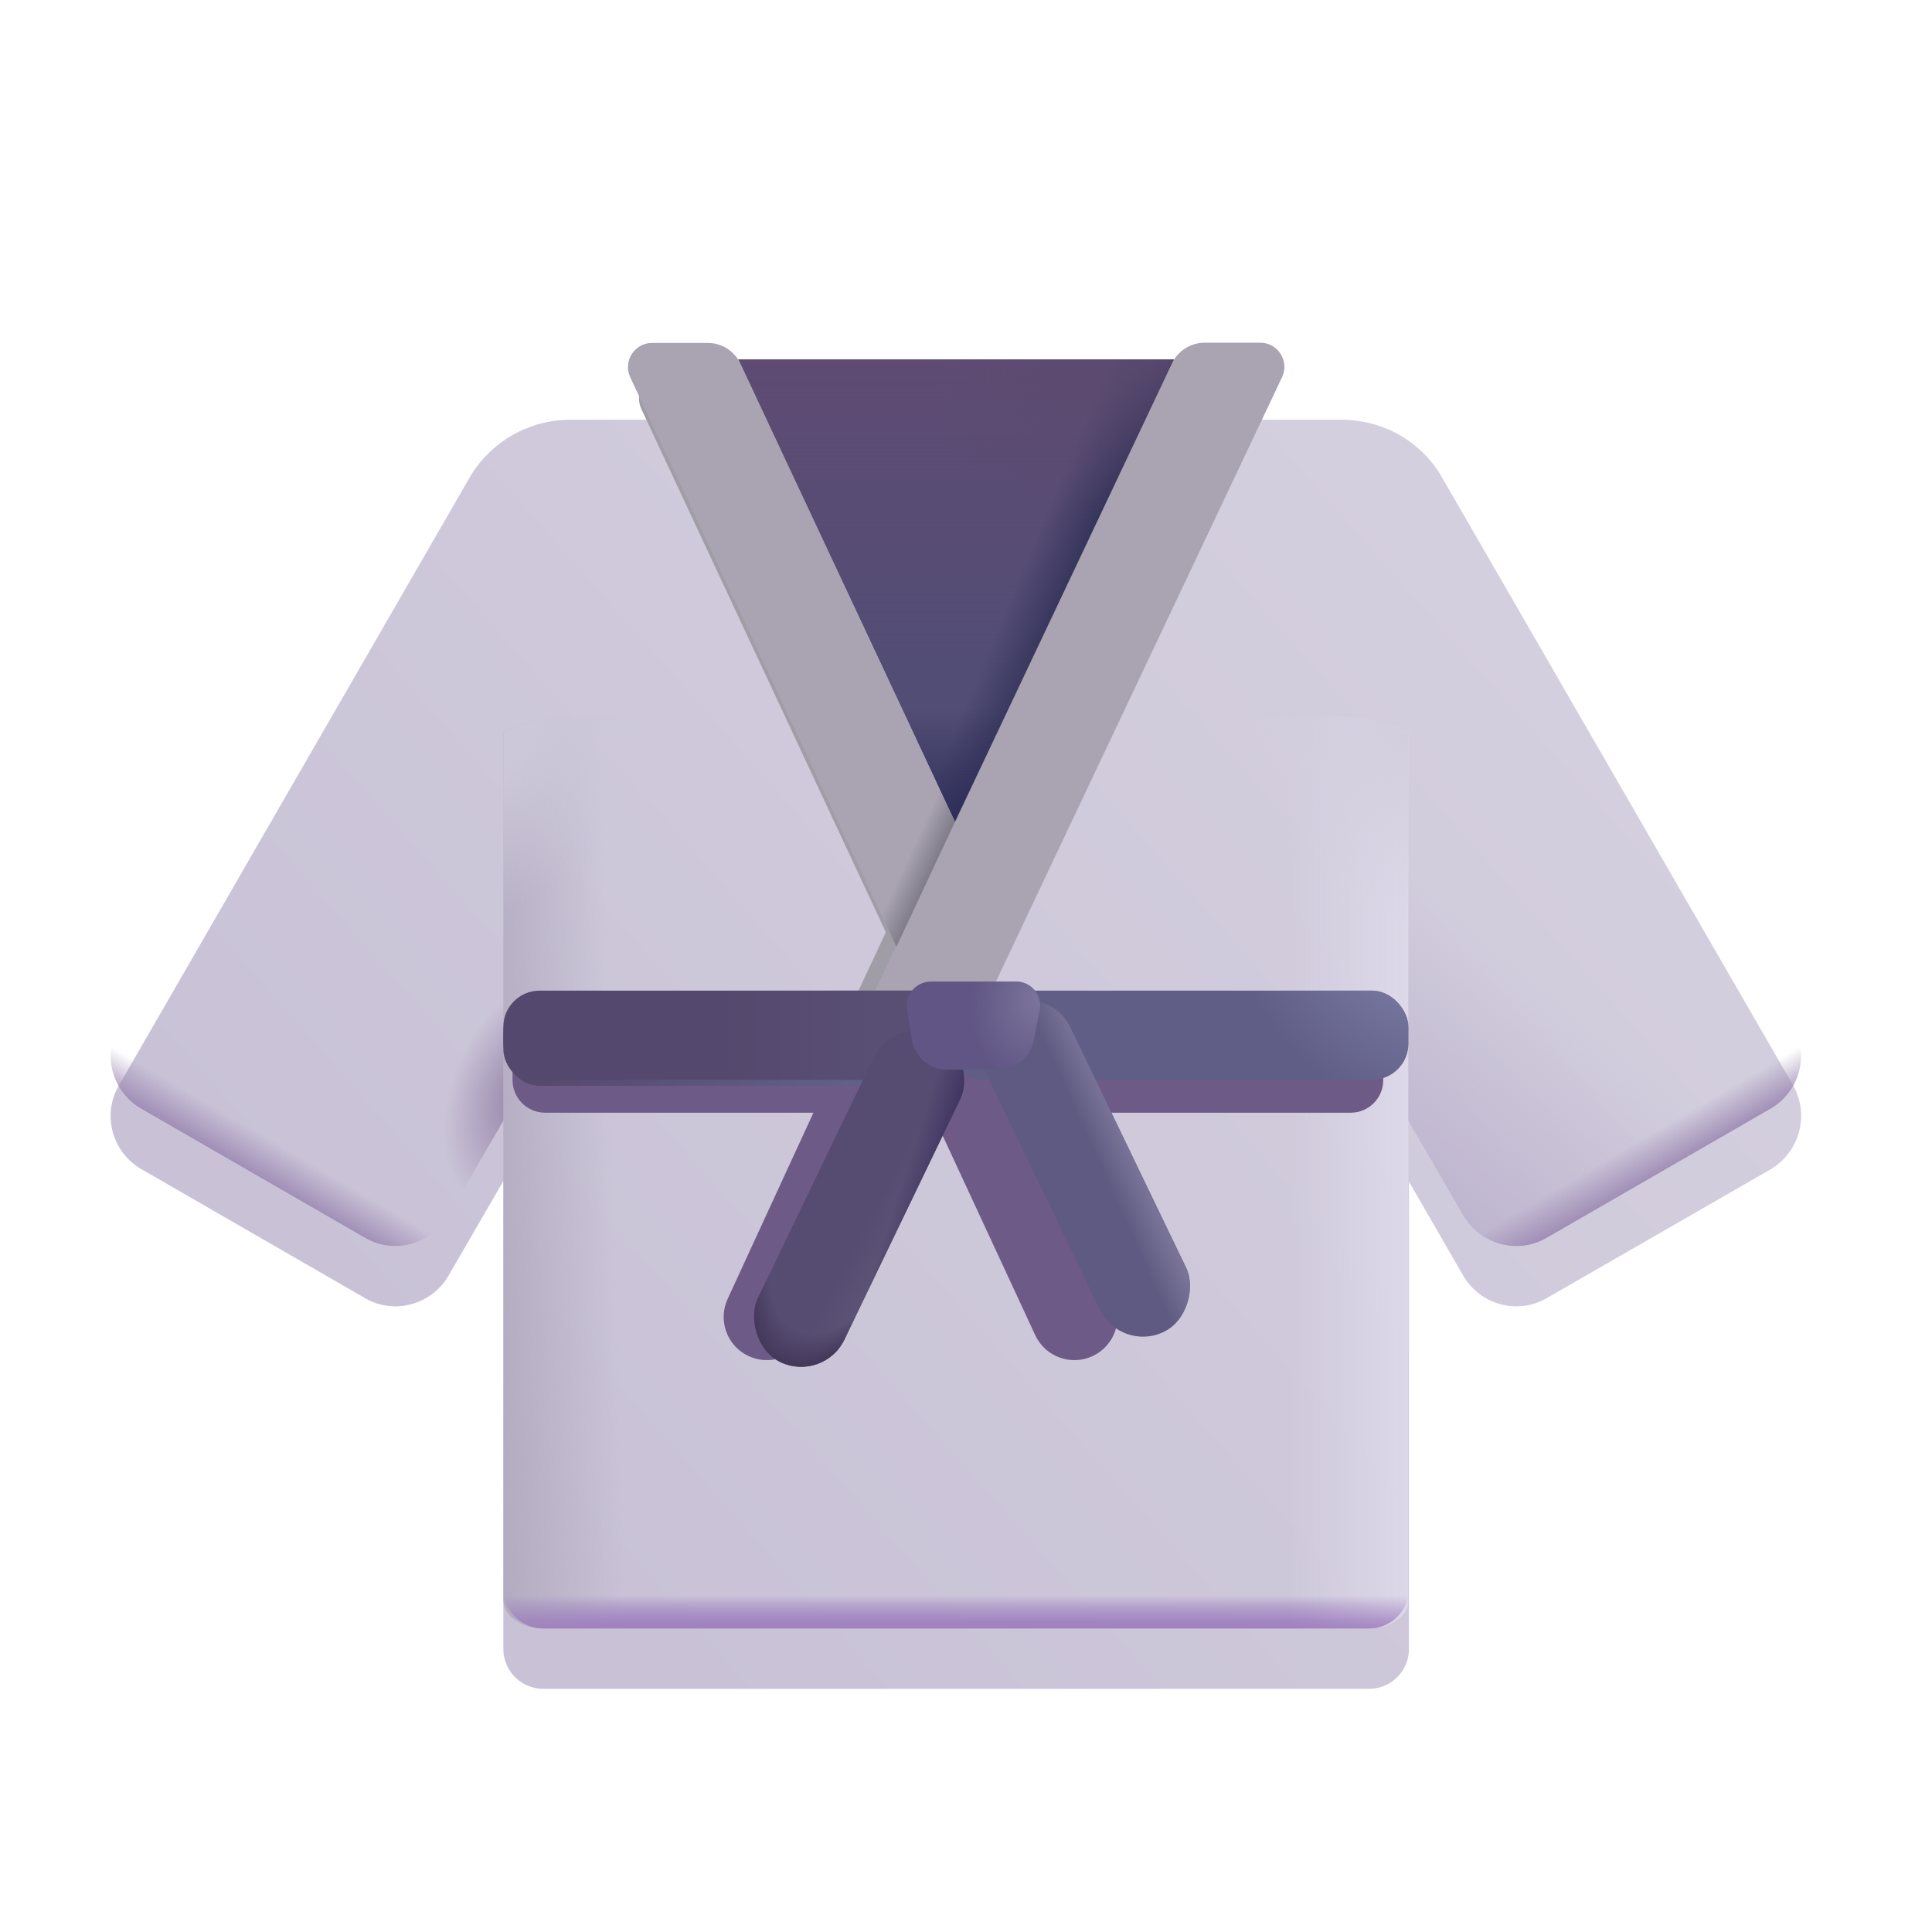 <svg width="32" height="32" viewBox="0 0 32 32" fill="none" xmlns="http://www.w3.org/2000/svg">
<g filter="url(#filter0_ii_18_2663)">
<path d="M29.697 16.972L23.887 6.912C23.547 6.312 22.907 5.952 22.217 5.952H9.447C8.757 5.952 8.117 6.322 7.777 6.912L1.967 16.982C1.687 17.462 1.857 18.082 2.337 18.362L6.047 20.502C6.527 20.782 7.147 20.612 7.427 20.132L8.337 18.562V26.312C8.337 26.682 8.637 26.972 8.997 26.972H22.677C23.047 26.972 23.337 26.672 23.337 26.312V18.572L24.237 20.132C24.517 20.612 25.137 20.782 25.617 20.502L29.337 18.362C29.807 18.072 29.977 17.462 29.697 16.972Z" fill="url(#paint0_linear_18_2663)"/>
</g>
<path d="M29.697 16.972L23.887 6.912C23.547 6.312 22.907 5.952 22.217 5.952H9.447C8.757 5.952 8.117 6.322 7.777 6.912L1.967 16.982C1.687 17.462 1.857 18.082 2.337 18.362L6.047 20.502C6.527 20.782 7.147 20.612 7.427 20.132L8.337 18.562V26.312C8.337 26.682 8.637 26.972 8.997 26.972H22.677C23.047 26.972 23.337 26.672 23.337 26.312V18.572L24.237 20.132C24.517 20.612 25.137 20.782 25.617 20.502L29.337 18.362C29.807 18.072 29.977 17.462 29.697 16.972Z" fill="url(#paint1_linear_18_2663)"/>
<path d="M8.337 26.498C8.337 26.763 8.637 26.972 8.997 26.972H22.677C23.006 26.972 23.273 26.8 23.327 26.58V12.123C23.007 11.964 22.621 11.875 22.217 11.875H9.447C9.043 11.875 8.656 11.966 8.337 12.127V26.498Z" fill="url(#paint2_linear_18_2663)"/>
<path d="M8.337 26.498C8.337 26.763 8.637 26.972 8.997 26.972H22.677C23.006 26.972 23.273 26.8 23.327 26.58V12.123C23.007 11.964 22.621 11.875 22.217 11.875H9.447C9.043 11.875 8.656 11.966 8.337 12.127V26.498Z" fill="url(#paint3_linear_18_2663)"/>
<path d="M8.337 26.498C8.337 26.763 8.637 26.972 8.997 26.972H22.677C23.006 26.972 23.273 26.8 23.327 26.58V12.123C23.007 11.964 22.621 11.875 22.217 11.875H9.447C9.043 11.875 8.656 11.966 8.337 12.127V26.498Z" fill="url(#paint4_radial_18_2663)"/>
<path d="M8.337 26.498C8.337 26.763 8.637 26.972 8.997 26.972H22.677C23.006 26.972 23.273 26.8 23.327 26.58V12.123C23.007 11.964 22.621 11.875 22.217 11.875H9.447C9.043 11.875 8.656 11.966 8.337 12.127V26.498Z" fill="url(#paint5_radial_18_2663)"/>
<path d="M29.697 16.972L23.887 6.912C23.547 6.312 22.907 5.952 22.217 5.952H9.447C8.757 5.952 8.117 6.322 7.777 6.912L1.967 16.982C1.687 17.462 1.857 18.082 2.337 18.362L6.047 20.502C6.527 20.782 7.147 20.612 7.427 20.132L8.337 18.562V26.312C8.337 26.682 8.637 26.972 8.997 26.972H22.677C23.047 26.972 23.337 26.672 23.337 26.312V18.572L24.237 20.132C24.517 20.612 25.137 20.782 25.617 20.502L29.337 18.362C29.807 18.072 29.977 17.462 29.697 16.972Z" fill="url(#paint6_linear_18_2663)"/>
<g filter="url(#filter1_f_18_2663)">
<path d="M15.741 16.922L20.336 7.101C20.46 6.836 20.267 6.531 19.974 6.531H19.222C18.989 6.531 18.777 6.666 18.679 6.877L13.979 16.922H15.741Z" fill="#A09DA7"/>
</g>
<g filter="url(#filter2_f_18_2663)">
<path d="M16 14.136L12.448 6.55C12.349 6.339 12.137 6.204 11.904 6.204H10.984C10.691 6.204 10.498 6.508 10.622 6.773L15.03 16.206L16 14.136Z" fill="#A09DA7"/>
</g>
<path d="M19.445 5.952L15.849 13.68L12.228 5.952H19.445Z" fill="#524D75"/>
<path d="M19.445 5.952L15.849 13.68L12.228 5.952H19.445Z" fill="url(#paint7_linear_18_2663)"/>
<path d="M19.445 5.952L15.849 13.68L12.228 5.952H19.445Z" fill="url(#paint8_linear_18_2663)"/>
<path d="M19.445 5.952L15.849 13.68L12.228 5.952H19.445Z" fill="url(#paint9_radial_18_2663)"/>
<path d="M19.445 5.952L15.849 13.68L12.228 5.952H19.445Z" fill="url(#paint10_linear_18_2663)"/>
<g filter="url(#filter3_ii_18_2663)">
<path d="M16.181 16.922L21.235 6.247C21.36 5.982 21.167 5.676 20.873 5.676H19.955C19.723 5.676 19.512 5.809 19.412 6.019L14.251 16.922H16.181Z" fill="#A9A3B2"/>
</g>
<g filter="url(#filter4_ii_18_2663)">
<path d="M15.817 13.612L12.264 6.025C12.166 5.814 11.954 5.68 11.721 5.68H10.801C10.508 5.68 10.315 5.984 10.439 6.249L14.847 15.682L15.817 13.612Z" fill="#A9A3B2"/>
</g>
<path d="M15.817 13.612L12.264 6.025C12.166 5.814 11.954 5.68 11.721 5.68H10.801C10.508 5.68 10.315 5.984 10.439 6.249L14.847 15.682L15.817 13.612Z" fill="url(#paint11_linear_18_2663)"/>
<path d="M8.337 6.302C8.117 6.462 7.927 6.662 7.777 6.912L1.967 16.982C1.687 17.462 1.857 18.082 2.337 18.362L6.047 20.502C6.527 20.782 7.147 20.612 7.427 20.132L8.337 18.562V6.302Z" fill="url(#paint12_linear_18_2663)"/>
<path d="M8.337 6.302C8.117 6.462 7.927 6.662 7.777 6.912L1.967 16.982C1.687 17.462 1.857 18.082 2.337 18.362L6.047 20.502C6.527 20.782 7.147 20.612 7.427 20.132L8.337 18.562V6.302Z" fill="url(#paint13_radial_18_2663)"/>
<path d="M23.327 6.302C23.547 6.462 23.737 6.662 23.887 6.912L29.697 16.982C29.977 17.462 29.807 18.082 29.327 18.362L25.617 20.502C25.137 20.782 24.517 20.612 24.237 20.132L23.327 18.562V6.302Z" fill="url(#paint14_linear_18_2663)"/>
<path d="M23.327 6.302C23.547 6.462 23.737 6.662 23.887 6.912L29.697 16.982C29.977 17.462 29.807 18.082 29.327 18.362L25.617 20.502C25.137 20.782 24.517 20.612 24.237 20.132L23.327 18.562V6.302Z" fill="url(#paint15_linear_18_2663)"/>
<g filter="url(#filter5_f_18_2663)">
<path d="M9.029 17.238C8.731 17.238 8.489 17.48 8.489 17.778V17.89C8.489 18.188 8.731 18.43 9.029 18.43H13.473L12.057 21.503C11.886 21.859 12.035 22.286 12.391 22.457C12.746 22.629 13.174 22.479 13.345 22.124L15.073 18.401C15.077 18.392 15.082 18.382 15.086 18.372C15.14 18.345 15.19 18.308 15.232 18.265C15.284 18.319 15.348 18.362 15.419 18.391C15.42 18.394 15.422 18.398 15.424 18.401L17.151 22.124C17.323 22.479 17.75 22.629 18.105 22.457C18.461 22.286 18.61 21.859 18.439 21.503L17.024 18.43H22.372C22.67 18.43 22.911 18.188 22.911 17.89V17.778C22.911 17.48 22.67 17.238 22.372 17.238H15.62C15.467 17.238 15.33 17.302 15.232 17.403C15.133 17.302 14.996 17.238 14.843 17.238H9.029Z" fill="#6E5A87"/>
</g>
<rect x="8.337" y="16.508" width="7.663" height="1.477" rx="0.6" fill="url(#paint16_linear_18_2663)"/>
<g filter="url(#filter6_ii_18_2663)">
<rect x="8.337" y="16.508" width="7.663" height="1.477" rx="0.6" fill="#55486E"/>
<rect x="8.337" y="16.508" width="7.663" height="1.477" rx="0.6" fill="url(#paint17_linear_18_2663)"/>
</g>
<g filter="url(#filter7_ii_18_2663)">
<rect x="15.664" y="16.508" width="7.663" height="1.477" rx="0.6" fill="#605E87"/>
<rect x="15.664" y="16.508" width="7.663" height="1.477" rx="0.6" fill="url(#paint18_radial_18_2663)"/>
</g>
<g filter="url(#filter8_i_18_2663)">
<rect x="14.569" y="16.547" width="1.589" height="6.014" rx="0.794" transform="rotate(25.727 14.569 16.547)" fill="#564B71"/>
<rect x="14.569" y="16.547" width="1.589" height="6.014" rx="0.794" transform="rotate(25.727 14.569 16.547)" fill="url(#paint19_linear_18_2663)"/>
<rect x="14.569" y="16.547" width="1.589" height="6.014" rx="0.794" transform="rotate(25.727 14.569 16.547)" fill="url(#paint20_linear_18_2663)"/>
<rect x="14.569" y="16.547" width="1.589" height="6.014" rx="0.794" transform="rotate(25.727 14.569 16.547)" fill="url(#paint21_radial_18_2663)"/>
</g>
<g filter="url(#filter9_i_18_2663)">
<rect width="1.589" height="6.014" rx="0.794" transform="matrix(-0.901 0.434 0.434 0.901 17.131 16.547)" fill="#5F5A81"/>
<rect width="1.589" height="6.014" rx="0.794" transform="matrix(-0.901 0.434 0.434 0.901 17.131 16.547)" fill="url(#paint22_linear_18_2663)"/>
</g>
<g filter="url(#filter10_i_18_2663)">
<path d="M14.85 17.461L14.773 16.969C14.736 16.727 14.923 16.508 15.168 16.508H16.579C16.832 16.508 17.022 16.74 16.971 16.988L16.87 17.488C16.813 17.768 16.567 17.969 16.282 17.969H15.442C15.146 17.969 14.895 17.753 14.85 17.461Z" fill="#605584"/>
<path d="M14.85 17.461L14.773 16.969C14.736 16.727 14.923 16.508 15.168 16.508H16.579C16.832 16.508 17.022 16.74 16.971 16.988L16.87 17.488C16.813 17.768 16.567 17.969 16.282 17.969H15.442C15.146 17.969 14.895 17.753 14.85 17.461Z" fill="url(#paint23_radial_18_2663)"/>
</g>
<defs>
<filter id="filter0_ii_18_2663" x="1.332" y="5.952" width="29.001" height="21.52" filterUnits="userSpaceOnUse" color-interpolation-filters="sRGB">
<feFlood flood-opacity="0" result="BackgroundImageFix"/>
<feBlend mode="normal" in="SourceGraphic" in2="BackgroundImageFix" result="shape"/>
<feColorMatrix in="SourceAlpha" type="matrix" values="0 0 0 0 0 0 0 0 0 0 0 0 0 0 0 0 0 0 127 0" result="hardAlpha"/>
<feOffset dx="0.5" dy="0.5"/>
<feGaussianBlur stdDeviation="0.5"/>
<feComposite in2="hardAlpha" operator="arithmetic" k2="-1" k3="1"/>
<feColorMatrix type="matrix" values="0 0 0 0 0.769 0 0 0 0 0.765 0 0 0 0 0.784 0 0 0 1 0"/>
<feBlend mode="normal" in2="shape" result="effect1_innerShadow_18_2663"/>
<feColorMatrix in="SourceAlpha" type="matrix" values="0 0 0 0 0 0 0 0 0 0 0 0 0 0 0 0 0 0 127 0" result="hardAlpha"/>
<feOffset dx="-0.5" dy="0.5"/>
<feGaussianBlur stdDeviation="0.5"/>
<feComposite in2="hardAlpha" operator="arithmetic" k2="-1" k3="1"/>
<feColorMatrix type="matrix" values="0 0 0 0 0.937 0 0 0 0 0.933 0 0 0 0 0.961 0 0 0 1 0"/>
<feBlend mode="normal" in2="effect1_innerShadow_18_2663" result="effect2_innerShadow_18_2663"/>
</filter>
<filter id="filter1_f_18_2663" x="13.479" y="6.031" width="7.395" height="11.391" filterUnits="userSpaceOnUse" color-interpolation-filters="sRGB">
<feFlood flood-opacity="0" result="BackgroundImageFix"/>
<feBlend mode="normal" in="SourceGraphic" in2="BackgroundImageFix" result="shape"/>
<feGaussianBlur stdDeviation="0.25" result="effect1_foregroundBlur_18_2663"/>
</filter>
<filter id="filter2_f_18_2663" x="10.084" y="5.704" width="6.416" height="11.002" filterUnits="userSpaceOnUse" color-interpolation-filters="sRGB">
<feFlood flood-opacity="0" result="BackgroundImageFix"/>
<feBlend mode="normal" in="SourceGraphic" in2="BackgroundImageFix" result="shape"/>
<feGaussianBlur stdDeviation="0.25" result="effect1_foregroundBlur_18_2663"/>
</filter>
<filter id="filter3_ii_18_2663" x="14.101" y="5.526" width="7.323" height="11.546" filterUnits="userSpaceOnUse" color-interpolation-filters="sRGB">
<feFlood flood-opacity="0" result="BackgroundImageFix"/>
<feBlend mode="normal" in="SourceGraphic" in2="BackgroundImageFix" result="shape"/>
<feColorMatrix in="SourceAlpha" type="matrix" values="0 0 0 0 0 0 0 0 0 0 0 0 0 0 0 0 0 0 127 0" result="hardAlpha"/>
<feOffset dx="0.15" dy="-0.15"/>
<feGaussianBlur stdDeviation="0.15"/>
<feComposite in2="hardAlpha" operator="arithmetic" k2="-1" k3="1"/>
<feColorMatrix type="matrix" values="0 0 0 0 0.573 0 0 0 0 0.537 0 0 0 0 0.627 0 0 0 1 0"/>
<feBlend mode="normal" in2="shape" result="effect1_innerShadow_18_2663"/>
<feColorMatrix in="SourceAlpha" type="matrix" values="0 0 0 0 0 0 0 0 0 0 0 0 0 0 0 0 0 0 127 0" result="hardAlpha"/>
<feOffset dx="-0.15" dy="0.15"/>
<feGaussianBlur stdDeviation="0.15"/>
<feComposite in2="hardAlpha" operator="arithmetic" k2="-1" k3="1"/>
<feColorMatrix type="matrix" values="0 0 0 0 0.737 0 0 0 0 0.737 0 0 0 0 0.761 0 0 0 1 0"/>
<feBlend mode="normal" in2="effect1_innerShadow_18_2663" result="effect2_innerShadow_18_2663"/>
</filter>
<filter id="filter4_ii_18_2663" x="10.251" y="5.53" width="5.716" height="10.302" filterUnits="userSpaceOnUse" color-interpolation-filters="sRGB">
<feFlood flood-opacity="0" result="BackgroundImageFix"/>
<feBlend mode="normal" in="SourceGraphic" in2="BackgroundImageFix" result="shape"/>
<feColorMatrix in="SourceAlpha" type="matrix" values="0 0 0 0 0 0 0 0 0 0 0 0 0 0 0 0 0 0 127 0" result="hardAlpha"/>
<feOffset dx="0.15" dy="-0.15"/>
<feGaussianBlur stdDeviation="0.2"/>
<feComposite in2="hardAlpha" operator="arithmetic" k2="-1" k3="1"/>
<feColorMatrix type="matrix" values="0 0 0 0 0.573 0 0 0 0 0.537 0 0 0 0 0.627 0 0 0 1 0"/>
<feBlend mode="normal" in2="shape" result="effect1_innerShadow_18_2663"/>
<feColorMatrix in="SourceAlpha" type="matrix" values="0 0 0 0 0 0 0 0 0 0 0 0 0 0 0 0 0 0 127 0" result="hardAlpha"/>
<feOffset dx="-0.15" dy="0.15"/>
<feGaussianBlur stdDeviation="0.15"/>
<feComposite in2="hardAlpha" operator="arithmetic" k2="-1" k3="1"/>
<feColorMatrix type="matrix" values="0 0 0 0 0.737 0 0 0 0 0.737 0 0 0 0 0.761 0 0 0 1 0"/>
<feBlend mode="normal" in2="effect1_innerShadow_18_2663" result="effect2_innerShadow_18_2663"/>
</filter>
<filter id="filter5_f_18_2663" x="7.489" y="16.238" width="16.422" height="7.29" filterUnits="userSpaceOnUse" color-interpolation-filters="sRGB">
<feFlood flood-opacity="0" result="BackgroundImageFix"/>
<feBlend mode="normal" in="SourceGraphic" in2="BackgroundImageFix" result="shape"/>
<feGaussianBlur stdDeviation="0.5" result="effect1_foregroundBlur_18_2663"/>
</filter>
<filter id="filter6_ii_18_2663" x="8.337" y="16.258" width="7.663" height="1.877" filterUnits="userSpaceOnUse" color-interpolation-filters="sRGB">
<feFlood flood-opacity="0" result="BackgroundImageFix"/>
<feBlend mode="normal" in="SourceGraphic" in2="BackgroundImageFix" result="shape"/>
<feColorMatrix in="SourceAlpha" type="matrix" values="0 0 0 0 0 0 0 0 0 0 0 0 0 0 0 0 0 0 127 0" result="hardAlpha"/>
<feOffset dy="0.15"/>
<feGaussianBlur stdDeviation="0.075"/>
<feComposite in2="hardAlpha" operator="arithmetic" k2="-1" k3="1"/>
<feColorMatrix type="matrix" values="0 0 0 0 0.369 0 0 0 0 0.318 0 0 0 0 0.471 0 0 0 1 0"/>
<feBlend mode="normal" in2="shape" result="effect1_innerShadow_18_2663"/>
<feColorMatrix in="SourceAlpha" type="matrix" values="0 0 0 0 0 0 0 0 0 0 0 0 0 0 0 0 0 0 127 0" result="hardAlpha"/>
<feOffset dy="-0.25"/>
<feGaussianBlur stdDeviation="0.2"/>
<feComposite in2="hardAlpha" operator="arithmetic" k2="-1" k3="1"/>
<feColorMatrix type="matrix" values="0 0 0 0 0.251 0 0 0 0 0.192 0 0 0 0 0.337 0 0 0 1 0"/>
<feBlend mode="normal" in2="effect1_innerShadow_18_2663" result="effect2_innerShadow_18_2663"/>
</filter>
<filter id="filter7_ii_18_2663" x="15.664" y="16.258" width="7.663" height="1.877" filterUnits="userSpaceOnUse" color-interpolation-filters="sRGB">
<feFlood flood-opacity="0" result="BackgroundImageFix"/>
<feBlend mode="normal" in="SourceGraphic" in2="BackgroundImageFix" result="shape"/>
<feColorMatrix in="SourceAlpha" type="matrix" values="0 0 0 0 0 0 0 0 0 0 0 0 0 0 0 0 0 0 127 0" result="hardAlpha"/>
<feOffset dy="0.15"/>
<feGaussianBlur stdDeviation="0.075"/>
<feComposite in2="hardAlpha" operator="arithmetic" k2="-1" k3="1"/>
<feColorMatrix type="matrix" values="0 0 0 0 0.384 0 0 0 0 0.376 0 0 0 0 0.549 0 0 0 1 0"/>
<feBlend mode="normal" in2="shape" result="effect1_innerShadow_18_2663"/>
<feColorMatrix in="SourceAlpha" type="matrix" values="0 0 0 0 0 0 0 0 0 0 0 0 0 0 0 0 0 0 127 0" result="hardAlpha"/>
<feOffset dy="-0.25"/>
<feGaussianBlur stdDeviation="0.2"/>
<feComposite in2="hardAlpha" operator="arithmetic" k2="-1" k3="1"/>
<feColorMatrix type="matrix" values="0 0 0 0 0.271 0 0 0 0 0.251 0 0 0 0 0.439 0 0 0 1 0"/>
<feBlend mode="normal" in2="effect1_innerShadow_18_2663" result="effect2_innerShadow_18_2663"/>
</filter>
<filter id="filter8_i_18_2663" x="12.224" y="16.813" width="3.76" height="5.825" filterUnits="userSpaceOnUse" color-interpolation-filters="sRGB">
<feFlood flood-opacity="0" result="BackgroundImageFix"/>
<feBlend mode="normal" in="SourceGraphic" in2="BackgroundImageFix" result="shape"/>
<feColorMatrix in="SourceAlpha" type="matrix" values="0 0 0 0 0 0 0 0 0 0 0 0 0 0 0 0 0 0 127 0" result="hardAlpha"/>
<feOffset dx="0.25" dy="0.25"/>
<feGaussianBlur stdDeviation="0.25"/>
<feComposite in2="hardAlpha" operator="arithmetic" k2="-1" k3="1"/>
<feColorMatrix type="matrix" values="0 0 0 0 0.275 0 0 0 0 0.231 0 0 0 0 0.361 0 0 0 1 0"/>
<feBlend mode="normal" in2="shape" result="effect1_innerShadow_18_2663"/>
</filter>
<filter id="filter9_i_18_2663" x="15.966" y="16.563" width="3.76" height="5.825" filterUnits="userSpaceOnUse" color-interpolation-filters="sRGB">
<feFlood flood-opacity="0" result="BackgroundImageFix"/>
<feBlend mode="normal" in="SourceGraphic" in2="BackgroundImageFix" result="shape"/>
<feColorMatrix in="SourceAlpha" type="matrix" values="0 0 0 0 0 0 0 0 0 0 0 0 0 0 0 0 0 0 127 0" result="hardAlpha"/>
<feOffset dx="0.25" dy="-0.25"/>
<feGaussianBlur stdDeviation="0.25"/>
<feComposite in2="hardAlpha" operator="arithmetic" k2="-1" k3="1"/>
<feColorMatrix type="matrix" values="0 0 0 0 0.235 0 0 0 0 0.196 0 0 0 0 0.357 0 0 0 1 0"/>
<feBlend mode="normal" in2="shape" result="effect1_innerShadow_18_2663"/>
</filter>
<filter id="filter10_i_18_2663" x="14.768" y="16.258" width="2.461" height="1.711" filterUnits="userSpaceOnUse" color-interpolation-filters="sRGB">
<feFlood flood-opacity="0" result="BackgroundImageFix"/>
<feBlend mode="normal" in="SourceGraphic" in2="BackgroundImageFix" result="shape"/>
<feColorMatrix in="SourceAlpha" type="matrix" values="0 0 0 0 0 0 0 0 0 0 0 0 0 0 0 0 0 0 127 0" result="hardAlpha"/>
<feOffset dx="0.25" dy="-0.25"/>
<feGaussianBlur stdDeviation="0.325"/>
<feComposite in2="hardAlpha" operator="arithmetic" k2="-1" k3="1"/>
<feColorMatrix type="matrix" values="0 0 0 0 0.243 0 0 0 0 0.18 0 0 0 0 0.4 0 0 0 1 0"/>
<feBlend mode="normal" in2="shape" result="effect1_innerShadow_18_2663"/>
</filter>
<linearGradient id="paint0_linear_18_2663" x1="25.012" y1="9.159" x2="8.504" y2="23.811" gradientUnits="userSpaceOnUse">
<stop stop-color="#D4CFDF"/>
<stop offset="0" stop-color="#D4CFDE"/>
<stop offset="1" stop-color="#C9C2D7"/>
</linearGradient>
<linearGradient id="paint1_linear_18_2663" x1="15.832" y1="27.074" x2="15.832" y2="26.427" gradientUnits="userSpaceOnUse">
<stop stop-color="#9E7FBE"/>
<stop offset="1" stop-color="#9E7FBE" stop-opacity="0"/>
</linearGradient>
<linearGradient id="paint2_linear_18_2663" x1="7.29" y1="21.561" x2="10.226" y2="21.474" gradientUnits="userSpaceOnUse">
<stop stop-color="#A9A1B6"/>
<stop offset="1" stop-color="#A9A1B6" stop-opacity="0"/>
</linearGradient>
<linearGradient id="paint3_linear_18_2663" x1="23.852" y1="19.423" x2="21.352" y2="19.423" gradientUnits="userSpaceOnUse">
<stop stop-color="#E0DCEC"/>
<stop offset="1" stop-color="#E0DCEC" stop-opacity="0"/>
</linearGradient>
<radialGradient id="paint4_radial_18_2663" cx="0" cy="0" r="1" gradientUnits="userSpaceOnUse" gradientTransform="translate(8.009 12.219) rotate(50.807) scale(2.621 4.956)">
<stop offset="0.251" stop-color="#CDC7DA"/>
<stop offset="1" stop-color="#CDC7DA" stop-opacity="0"/>
</radialGradient>
<radialGradient id="paint5_radial_18_2663" cx="0" cy="0" r="1" gradientUnits="userSpaceOnUse" gradientTransform="translate(23.327 12.25) rotate(122.229) scale(2.881 4.184)">
<stop stop-color="#D3CEDE"/>
<stop offset="1" stop-color="#D3CEDE" stop-opacity="0"/>
</radialGradient>
<linearGradient id="paint6_linear_18_2663" x1="15.832" y1="27.074" x2="15.832" y2="26.427" gradientUnits="userSpaceOnUse">
<stop stop-color="#9E7FBE"/>
<stop offset="1" stop-color="#9E7FBE" stop-opacity="0"/>
</linearGradient>
<linearGradient id="paint7_linear_18_2663" x1="15.837" y1="5.719" x2="15.837" y2="11.094" gradientUnits="userSpaceOnUse">
<stop stop-color="#5F4B73"/>
<stop offset="1" stop-color="#5F4B73" stop-opacity="0"/>
</linearGradient>
<linearGradient id="paint8_linear_18_2663" x1="17.837" y1="9.688" x2="16.977" y2="9.328" gradientUnits="userSpaceOnUse">
<stop stop-color="#333259"/>
<stop offset="1" stop-color="#333259" stop-opacity="0"/>
</linearGradient>
<radialGradient id="paint9_radial_18_2663" cx="0" cy="0" r="1" gradientUnits="userSpaceOnUse" gradientTransform="translate(19.445 5.5) rotate(154.771) scale(4.179 2.696)">
<stop stop-color="#5B4A6F"/>
<stop offset="1" stop-color="#5B4A6F" stop-opacity="0"/>
</radialGradient>
<linearGradient id="paint10_linear_18_2663" x1="15.837" y1="13.906" x2="15.837" y2="11.719" gradientUnits="userSpaceOnUse">
<stop stop-color="#2B2C57"/>
<stop offset="1" stop-color="#2B2C57" stop-opacity="0"/>
</linearGradient>
<linearGradient id="paint11_linear_18_2663" x1="15.462" y1="14.531" x2="14.993" y2="14.312" gradientUnits="userSpaceOnUse">
<stop offset="0.016" stop-color="#7B7782"/>
<stop offset="1" stop-color="#7B7782" stop-opacity="0"/>
</linearGradient>
<linearGradient id="paint12_linear_18_2663" x1="4.009" y1="19.453" x2="4.384" y2="18.812" gradientUnits="userSpaceOnUse">
<stop stop-color="#9A86B1"/>
<stop offset="1" stop-color="#9A86B1" stop-opacity="0"/>
</linearGradient>
<radialGradient id="paint13_radial_18_2663" cx="0" cy="0" r="1" gradientUnits="userSpaceOnUse" gradientTransform="translate(8.79 18.125) rotate(112.62) scale(2.031 1.298)">
<stop stop-color="#8C7AA1"/>
<stop offset="1" stop-color="#8C7AA1" stop-opacity="0"/>
</radialGradient>
<linearGradient id="paint14_linear_18_2663" x1="22.602" y1="20.637" x2="25.915" y2="16.625" gradientUnits="userSpaceOnUse">
<stop stop-color="#B8AECB"/>
<stop offset="1" stop-color="#B8AECB" stop-opacity="0"/>
</linearGradient>
<linearGradient id="paint15_linear_18_2663" x1="27.655" y1="19.453" x2="27.28" y2="18.812" gradientUnits="userSpaceOnUse">
<stop stop-color="#9A86B1"/>
<stop offset="1" stop-color="#9A86B1" stop-opacity="0"/>
</linearGradient>
<linearGradient id="paint16_linear_18_2663" x1="9.063" y1="17.469" x2="15.052" y2="17.469" gradientUnits="userSpaceOnUse">
<stop stop-color="#56496E"/>
<stop offset="1" stop-color="#64648D"/>
</linearGradient>
<linearGradient id="paint17_linear_18_2663" x1="14.771" y1="17.526" x2="11.95" y2="17.526" gradientUnits="userSpaceOnUse">
<stop stop-color="#594F74"/>
<stop offset="1" stop-color="#594F74" stop-opacity="0"/>
</linearGradient>
<radialGradient id="paint18_radial_18_2663" cx="0" cy="0" r="1" gradientUnits="userSpaceOnUse" gradientTransform="translate(23.123 15.93) rotate(136.931) scale(2.337 3.3)">
<stop stop-color="#7A7BA3"/>
<stop offset="1" stop-color="#7A7BA3" stop-opacity="0"/>
</radialGradient>
<linearGradient id="paint19_linear_18_2663" x1="16.219" y1="20.106" x2="15.62" y2="20.087" gradientUnits="userSpaceOnUse">
<stop stop-color="#5C5376"/>
<stop offset="1" stop-color="#5C5376" stop-opacity="0"/>
</linearGradient>
<linearGradient id="paint20_linear_18_2663" x1="16.558" y1="18.978" x2="15.89" y2="19.067" gradientUnits="userSpaceOnUse">
<stop stop-color="#362B5A"/>
<stop offset="1" stop-color="#362B5A" stop-opacity="0"/>
</linearGradient>
<radialGradient id="paint21_radial_18_2663" cx="0" cy="0" r="1" gradientUnits="userSpaceOnUse" gradientTransform="translate(15.344 17.214) rotate(89.793) scale(5.347 1.762)">
<stop offset="0.893" stop-color="#44395B" stop-opacity="0"/>
<stop offset="1" stop-color="#44395B"/>
</radialGradient>
<linearGradient id="paint22_linear_18_2663" x1="-0.066" y1="2.484" x2="0.535" y2="2.469" gradientUnits="userSpaceOnUse">
<stop offset="0.085" stop-color="#797497"/>
<stop offset="1" stop-color="#797497" stop-opacity="0"/>
</linearGradient>
<radialGradient id="paint23_radial_18_2663" cx="0" cy="0" r="1" gradientUnits="userSpaceOnUse" gradientTransform="translate(16.98 16.782) rotate(105.031) scale(1.456 1.145)">
<stop stop-color="#7C759C"/>
<stop offset="1" stop-color="#7C759C" stop-opacity="0"/>
</radialGradient>
</defs>
</svg>
